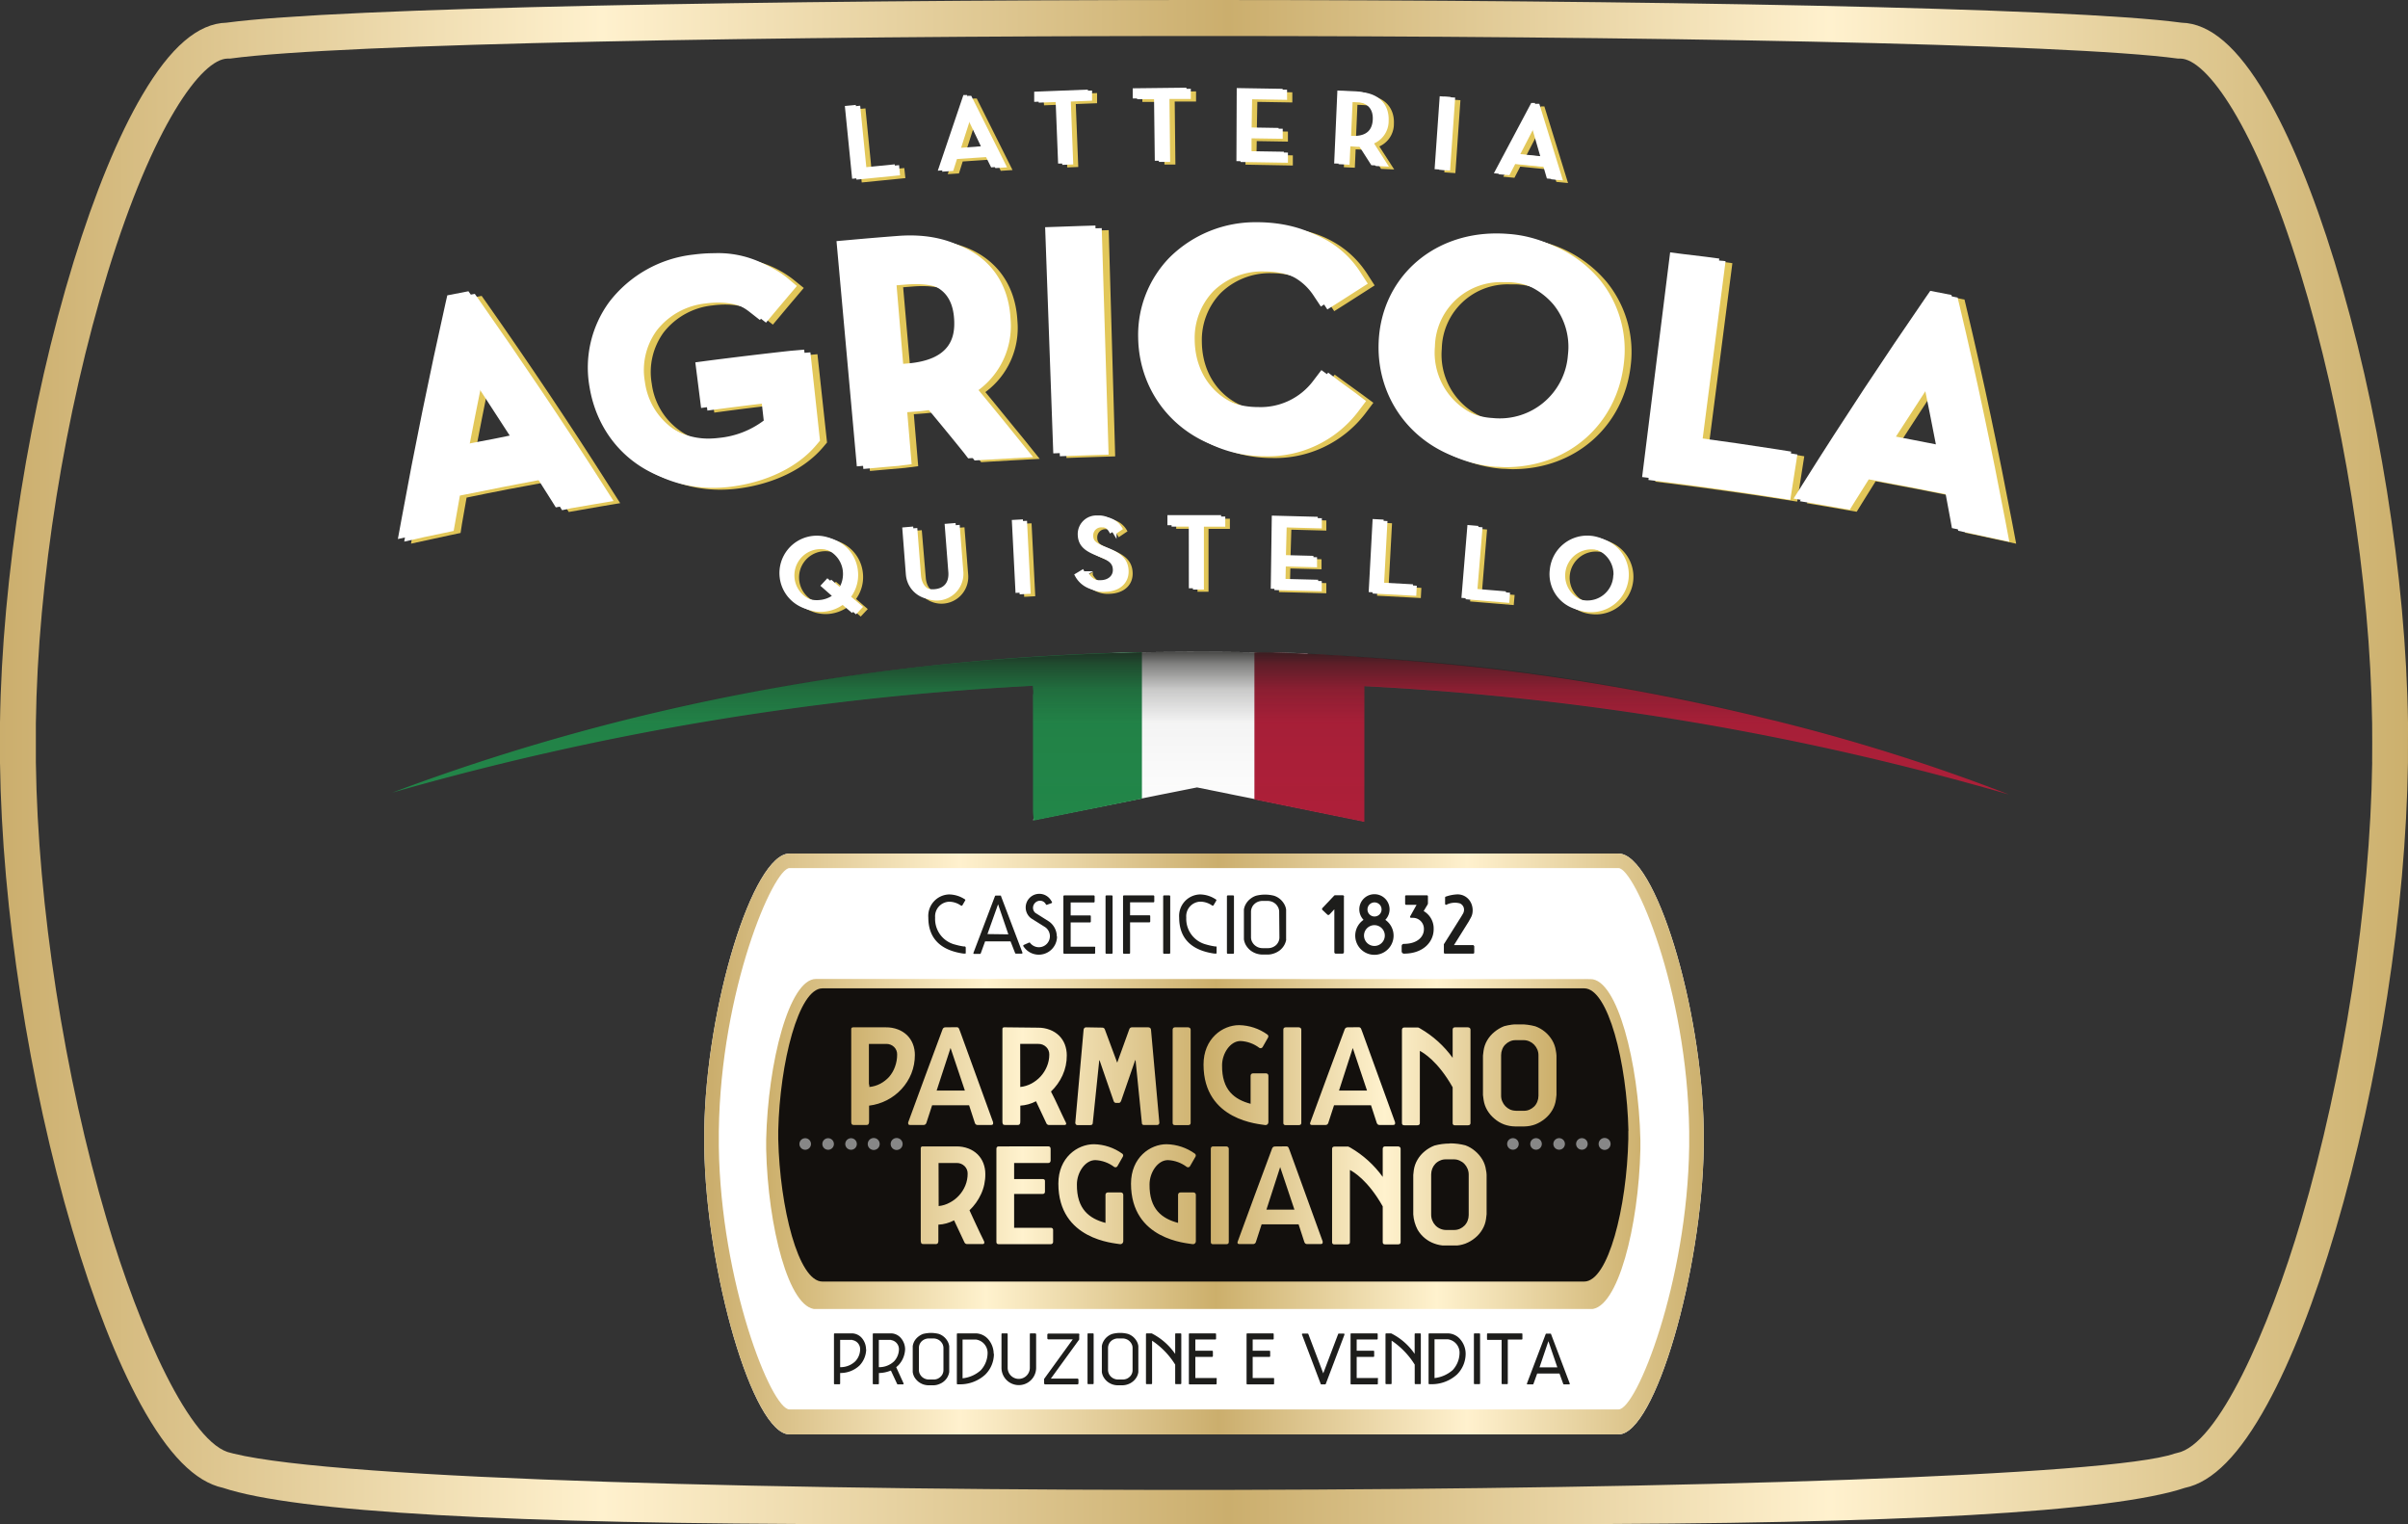 <svg xmlns="http://www.w3.org/2000/svg" xmlns:xlink="http://www.w3.org/1999/xlink" viewBox="0 0 417 263.9"><rect x="0" y="0" width="417" height="263.9" fill="#333333" stroke="none"/><defs><style>.cls-1{fill:none;}.cls-2{isolation:isolate;}.cls-3{fill:url(#linear-gradient);}.cls-4,.cls-5{fill:#e2c759;}.cls-5{stroke:#e2c759;}.cls-10,.cls-5{stroke-miterlimit:10;stroke-width:0.63px;}.cls-10,.cls-6{fill:#fff;}.cls-7{fill:#ae1f39;}.cls-8{fill:#228749;}.cls-9{mix-blend-mode:multiply;opacity:0.8;fill:url(#linear-gradient-2);}.cls-10{stroke:#fff;}.cls-11{clip-path:url(#clip-path);}.cls-12{fill:url(#linear-gradient-3);}.cls-13{fill:#1d1d1b;}.cls-14{clip-path:url(#clip-path-2);}.cls-15{fill:url(#linear-gradient-4);}.cls-16{fill:#13100d;}.cls-17{fill:#878787;}.cls-18{clip-path:url(#clip-path-3);}.cls-19{fill:url(#linear-gradient-5);}</style><linearGradient id="linear-gradient" y1="131.95" x2="417" y2="131.95" gradientUnits="userSpaceOnUse"><stop offset="0" stop-color="#cbae6d"/><stop offset="0.25" stop-color="#fff1ce"/><stop offset="0.51" stop-color="#cbae6d"/><stop offset="0.76" stop-color="#fff1ce"/><stop offset="1" stop-color="#ccb06d"/></linearGradient><linearGradient id="linear-gradient-2" x1="207.89" y1="112.89" x2="207.89" y2="142.26" gradientUnits="userSpaceOnUse"><stop offset="0" stop-color="#1d1d1b"/><stop offset="0.07" stop-color="#1d1d1b" stop-opacity="0.7"/><stop offset="0.22" stop-color="#1d1d1b" stop-opacity="0.3"/><stop offset="0.42" stop-color="#1d1d1b" stop-opacity="0.06"/><stop offset="1" stop-color="#1d1d1b" stop-opacity="0"/></linearGradient><clipPath id="clip-path"><path class="cls-1" d="M124.48,198.54c0-.48,0-2.25,0-2.72.33-24.52,9.48-45.51,12.24-45.51H280.28c2.76,0,11.91,21,12.24,45.51,0,.47,0,2.24,0,2.72-.32,23.37-9.08,45.5-12.24,45.5H136.72c-3.17,0-11.92-22.13-12.24-45.5m12.24-50.75c-6.33,0-14.47,26.47-14.76,48v2.78c.29,21.53,8.43,49.79,14.76,49.79H280.28c6.33,0,14.46-28.26,14.76-49.79v-2.78h0c-.3-21.52-8.43-48-14.76-48Z"/></clipPath><linearGradient id="linear-gradient-3" x1="-53.8" y1="568.78" x2="-53.17" y2="568.78" gradientTransform="matrix(275.1, 0, 0, -275.1, 14923.08, 156666.32)" xlink:href="#linear-gradient"/><clipPath id="clip-path-2"><path class="cls-1" d="M141.32,169.5c-4.66,0-8.34,14.51-8.64,27.83V199c.3,13.32,3.91,27.68,8.64,27.68H275.44c4.72,0,8.33-14.36,8.63-27.68,0-.29,0-1.35,0-1.64-.3-13.32-4-27.83-8.63-27.83Z"/></clipPath><linearGradient id="linear-gradient-4" x1="-53.82" y1="569.19" x2="-53.19" y2="569.19" gradientTransform="translate(13083.85 -136766.54) scale(240.63)" gradientUnits="userSpaceOnUse"><stop offset="0" stop-color="#ccaf6b"/><stop offset="0.25" stop-color="#fff2ce"/><stop offset="0.51" stop-color="#ccaf6b"/><stop offset="0.76" stop-color="#fff2ce"/><stop offset="1" stop-color="#ccaf6b"/></linearGradient><clipPath id="clip-path-3"><path class="cls-1" d="M221.69,202.08l2.47,7.37h-4.85Zm-.9-3.57a.45.45,0,0,0-.34.12.56.56,0,0,0-.16.24c-1,2.71-2,5.41-3,8.07l-2.94,8a.56.56,0,0,0-.05.23c0,.16.12.24.35.24H217a.49.49,0,0,0,.48-.34l1-3.08h6.4l1,3.08a.75.75,0,0,0,.18.26.63.63,0,0,0,.34.08h2.25c.27,0,.39-.08.4-.24a.83.83,0,0,0,0-.22l-5.69-15.69-.19-.48a.49.49,0,0,0-.13-.2.41.41,0,0,0-.3-.09Zm-58.26,2.86h3.13a1.89,1.89,0,0,1,1.37.53,1.77,1.77,0,0,1,.54,1.31,5.32,5.32,0,0,1-.4,2.06,5.86,5.86,0,0,1-1.1,1.73,5.7,5.7,0,0,1-1.6,1.23,5.06,5.06,0,0,1-1.92.6Zm-2.41-2.87-.38,0a.29.29,0,0,0-.29.29,3.53,3.53,0,0,0,0,.39v15.55a1,1,0,0,0,.1.55c.06.09.2.13.4.13H162a.48.48,0,0,0,.4-.13.91.91,0,0,0,.1-.55v-2.68a6.51,6.51,0,0,0,2.72-.75l1.77,3.76a.52.52,0,0,0,.18.25.5.5,0,0,0,.27.1h2.7c.21,0,.31-.08.31-.24a.53.53,0,0,0,0-.16,1.3,1.3,0,0,1-.08-.17l-.05-.11c-.21-.42-.42-.84-.62-1.27l-.6-1.28-.6-1.29-.61-1.33a9.12,9.12,0,0,0,2-2.8,8,8,0,0,0,.74-3.47,5.15,5.15,0,0,0-.34-1.89,4.41,4.41,0,0,0-1-1.53,4.64,4.64,0,0,0-1.57-1,5.66,5.66,0,0,0-2.11-.37Zm12.83,0c-.26,0-.4.14-.4.43v16.13c0,.24.14.37.4.37h9a.44.44,0,0,0,.3-.11.36.36,0,0,0,.12-.29V213a.36.36,0,0,0-.4-.41h-6.35v-5.86h4.95a.35.35,0,0,0,.3-.12.4.4,0,0,0,.09-.25V204.5a.29.29,0,0,0-.11-.27.49.49,0,0,0-.28-.08h-4.95v-2.78h5.9a.36.36,0,0,0,.32-.13.49.49,0,0,0,.1-.3v-2q0-.45-.42-.45Zm37.12,0a.38.38,0,0,0-.29.11.41.41,0,0,0-.1.29v16.15a.34.34,0,0,0,.39.38h2.29c.29,0,.43-.13.43-.38V198.9a.34.34,0,0,0-.15-.3.46.46,0,0,0-.28-.1Zm29.78,0a.37.37,0,0,0-.29.11.42.42,0,0,0-.11.29v4.88a18.06,18.06,0,0,0-5.6-5.07,2.06,2.06,0,0,0-.36-.18l-.16,0h-2.26a.4.4,0,0,0-.29.11.41.41,0,0,0-.1.29v16.15a.34.34,0,0,0,.39.38h2.26c.29,0,.44-.13.44-.38v-12.5c.56.28,3.12,1.76,5.68,6.3v6.2c0,.25.13.38.4.38h2.25c.3,0,.45-.13.45-.38V198.9a.34.34,0,0,0-.15-.3.49.49,0,0,0-.3-.1Zm-56.57,6.44c0,9.79,9.8,10.3,10.65,10.48a.5.5,0,0,0,.59-.48v-8.07a.4.4,0,0,0-.4-.4h-2.29a.39.39,0,0,0-.39.4v4.87c-2.78-.74-5-2.35-4.95-6.68,0-2,1.39-4.19,3.19-4.19a5.86,5.86,0,0,1,3.28,1.19.4.4,0,0,0,.55-.14l.94-1.65a.39.39,0,0,0-.11-.52,8.67,8.67,0,0,0-4.9-1.63c-2.87,0-6.16,2.32-6.16,6.82m12.58,0c0,9.79,9.79,10.3,10.65,10.48a.49.49,0,0,0,.58-.48v-8.07a.4.4,0,0,0-.4-.4h-2.28a.4.4,0,0,0-.4.4v4.87c-2.77-.74-5-2.35-4.94-6.68,0-2,1.38-4.19,3.18-4.19a5.83,5.83,0,0,1,3.28,1.19.4.4,0,0,0,.55-.14l.95-1.65a.4.4,0,0,0-.11-.52,8.7,8.7,0,0,0-4.9-1.63c-2.87,0-6.16,2.32-6.16,6.82m53.54,7.81a2.52,2.52,0,0,1-.82-.57,2.63,2.63,0,0,1-.54-.84,2.59,2.59,0,0,1-.2-1v-7a2.9,2.9,0,0,1,.19-1,2.62,2.62,0,0,1,.53-.83,2.4,2.4,0,0,1,.81-.56,2.24,2.24,0,0,1,1-.21h1.41a2.29,2.29,0,0,1,1,.22,2.52,2.52,0,0,1,.82.57,2.63,2.63,0,0,1,.54.84,2.59,2.59,0,0,1,.2,1v7a2.7,2.7,0,0,1-.19,1,2.46,2.46,0,0,1-.53.83,2.63,2.63,0,0,1-.8.56,2.46,2.46,0,0,1-1,.21H250.4a2.56,2.56,0,0,1-1-.22M251.06,198a10.2,10.2,0,0,0-2.65.35,6.06,6.06,0,0,0-1.7,1,5.42,5.42,0,0,0-1.24,1.45,4.89,4.89,0,0,0-.64,1.82,7.61,7.61,0,0,0-.09.82c0,.28,0,.56,0,.85v5.13c0,.29,0,.57,0,.85a6.62,6.62,0,0,0,.75,2.65,5.51,5.51,0,0,0,2.92,2.41,5.85,5.85,0,0,0,1.87.35h1.61a5.64,5.64,0,0,0,1.87-.35,6.06,6.06,0,0,0,1.7-1,5.25,5.25,0,0,0,1.24-1.45,4.72,4.72,0,0,0,.64-1.82,7.64,7.64,0,0,0,.1-.82c0-.28,0-.56,0-.85v-5.13c0-.29,0-.57,0-.85a4.71,4.71,0,0,0-.11-.84,4.77,4.77,0,0,0-.63-1.81,5.78,5.78,0,0,0-1.24-1.45,5.44,5.44,0,0,0-1.69-1,10.74,10.74,0,0,0-2.67-.34Zm-16.8-16.54,2.47,7.37h-4.85Zm-.9-3.58a.45.45,0,0,0-.34.12.56.56,0,0,0-.16.24q-1.52,4.08-3,8.08l-2.94,8a.54.54,0,0,0-.05.23c0,.16.12.24.34.24h2.33a.48.48,0,0,0,.48-.35l1-3.07h6.4l1,3.07a.66.66,0,0,0,.18.26.55.55,0,0,0,.34.09h2.25c.27,0,.39-.08.4-.24a1,1,0,0,0,0-.23l-5.69-15.68-.19-.49a.46.46,0,0,0-.13-.19.38.38,0,0,0-.3-.1Zm-82.89,9.86c0-.17,0-.35,0-.55v-6.44h3a1.9,1.9,0,0,1,1.35.52,1.76,1.76,0,0,1,.54,1.32,6,6,0,0,1-.38,2.14,5.58,5.58,0,0,1-1,1.72,5.73,5.73,0,0,1-1.53,1.19,5.18,5.18,0,0,1-1.9.57c0-.15,0-.31-.05-.47m-2.42-9.86-.38,0a.52.52,0,0,0-.21.07.37.37,0,0,0-.08.2,2.24,2.24,0,0,0,0,.4v15.57a1.08,1.08,0,0,0,.09.55.53.53,0,0,0,.41.12H150a.5.5,0,0,0,.39-.12.94.94,0,0,0,.11-.55v-2.68a9.11,9.11,0,0,0,5.63-2.88,8.91,8.91,0,0,0,1.69-2.67,8.66,8.66,0,0,0,.61-3.22,5.15,5.15,0,0,0-.34-1.89,4.41,4.41,0,0,0-1-1.53,4.68,4.68,0,0,0-1.58-1,5.57,5.57,0,0,0-2.1-.37Zm16.53,3.57,2.48,7.38H162.2Zm-.89-3.57a.48.48,0,0,0-.35.12.53.53,0,0,0-.15.24q-1.51,4.08-3,8.08l-2.94,8a.42.42,0,0,0,0,.23c0,.16.11.24.34.24h2.32a.5.5,0,0,0,.48-.35l1-3.07h6.4l1,3.07a.51.51,0,0,0,.18.26.5.5,0,0,0,.33.09h2.26q.39,0,.39-.24a.71.71,0,0,0,0-.23l-5.7-15.69-.19-.48a.46.46,0,0,0-.13-.2.41.41,0,0,0-.3-.09Zm12.95,2.87h3.13a1.89,1.89,0,0,1,1.37.53,1.77,1.77,0,0,1,.54,1.31,5.33,5.33,0,0,1-.41,2.06,5.83,5.83,0,0,1-1.09,1.73,6.08,6.08,0,0,1-1.6,1.24,5.28,5.28,0,0,1-1.93.59Zm-2.41-2.87-.38,0a.27.27,0,0,0-.29.29,3.53,3.53,0,0,0,0,.39v15.56a1,1,0,0,0,.1.55c.06.08.19.12.4.12h2.1a.49.49,0,0,0,.39-.12.94.94,0,0,0,.11-.55v-2.68a6.71,6.71,0,0,0,2.72-.76l1.77,3.76a.42.42,0,0,0,.18.25.44.44,0,0,0,.26.1h2.71c.2,0,.31-.08.31-.24a.37.37,0,0,0-.05-.16,1.22,1.22,0,0,1-.07-.17l-.06-.1c-.2-.43-.41-.85-.61-1.27l-.6-1.29-.61-1.29L182,189a9.12,9.12,0,0,0,2-2.8,8.18,8.18,0,0,0,.74-3.47,5.37,5.37,0,0,0-.34-1.89,4.41,4.41,0,0,0-1-1.53,4.68,4.68,0,0,0-1.58-1,5.57,5.57,0,0,0-2.1-.37Zm48.37,0a.4.4,0,0,0-.29.11.41.41,0,0,0-.1.29v16.15a.34.34,0,0,0,.39.38h2.29c.29,0,.43-.13.43-.38V178.28a.36.36,0,0,0-.14-.3.59.59,0,0,0-.29-.1Zm29.32,0a.4.4,0,0,0-.29.11.41.41,0,0,0-.1.29v4.88a18,18,0,0,0-5.61-5.07,1.62,1.62,0,0,0-.36-.18h0a.41.41,0,0,0-.16,0h-2.25a.37.37,0,0,0-.29.11.42.42,0,0,0-.11.29v16.15c0,.25.13.38.4.38h2.25c.3,0,.45-.13.45-.38v-12.5c.56.28,3.12,1.76,5.68,6.3v6.2a.34.34,0,0,0,.39.38h2.26c.29,0,.44-.13.44-.38V178.28a.36.36,0,0,0-.14-.3.6.6,0,0,0-.3-.1Zm-63.87,0a.41.41,0,0,0-.3.12.56.56,0,0,0-.13.28l-1.44,16.15a.55.55,0,0,0,.1.26.32.32,0,0,0,.28.12h2.23c.28,0,.42-.13.42-.4l1.12-10.81h.06l.61,1.78,1.8,5.2a.6.6,0,0,0,.14.26.33.33,0,0,0,.22.12h.63a.27.27,0,0,0,.19-.12.76.76,0,0,0,.15-.26l2.42-7h.07l1.09,10.83a.33.33,0,0,0,.38.38h2.23a.38.38,0,0,0,.42-.38l-1.45-16.14a.37.37,0,0,0-.16-.29.47.47,0,0,0-.3-.1H196a.46.46,0,0,0-.44.34L193.47,184l-2.13-5.73a.46.46,0,0,0-.41-.34Zm15.39,0a.38.38,0,0,0-.29.11.42.42,0,0,0-.11.29v16.15c0,.25.13.38.4.38h2.29c.28,0,.43-.13.43-.38V178.28a.34.34,0,0,0-.15-.3.56.56,0,0,0-.28-.1Zm4.95,6.44c0,9.79,9.8,10.3,10.65,10.48a.49.49,0,0,0,.58-.48v-8.07a.39.39,0,0,0-.39-.4h-2.29a.4.4,0,0,0-.4.4v4.87c-2.77-.74-5-2.35-4.94-6.68,0-2,1.39-4.19,3.19-4.19a5.82,5.82,0,0,1,3.27,1.19.41.41,0,0,0,.56-.14l.94-1.65a.39.39,0,0,0-.11-.52,8.67,8.67,0,0,0-4.9-1.63c-2.87,0-6.16,2.32-6.16,6.82m54.08,8a2.56,2.56,0,0,1-1-.21,2.78,2.78,0,0,1-.81-.58,2.7,2.7,0,0,1-.54-.83,2.5,2.5,0,0,1-.2-1v-7a2.73,2.73,0,0,1,.19-1,2.32,2.32,0,0,1,.53-.83,2.63,2.63,0,0,1,.8-.56,2.31,2.31,0,0,1,1-.21h1.4a2.49,2.49,0,0,1,1,.22,2.58,2.58,0,0,1,.81.57,2.84,2.84,0,0,1,.55.84,2.58,2.58,0,0,1,.19,1v7a2.7,2.7,0,0,1-.19,1,2.45,2.45,0,0,1-.53.84,2.78,2.78,0,0,1-.8.55,2.24,2.24,0,0,1-1,.21h-1.43m.67-15a10.22,10.22,0,0,0-2.66.35,6.15,6.15,0,0,0-1.69,1,5.46,5.46,0,0,0-1.25,1.45,4.87,4.87,0,0,0-.63,1.82,7.64,7.64,0,0,0-.1.82c0,.28,0,.56,0,.85v5.14c0,.28,0,.57,0,.85a7.86,7.86,0,0,0,.11.83,5,5,0,0,0,.64,1.81,5.58,5.58,0,0,0,1.24,1.45,5.51,5.51,0,0,0,1.68,1,5.9,5.9,0,0,0,1.88.34H264a5.64,5.64,0,0,0,1.87-.35,6.23,6.23,0,0,0,1.69-1,5.47,5.47,0,0,0,1.25-1.46,4.87,4.87,0,0,0,.63-1.82,7.64,7.64,0,0,0,.1-.82q0-.42,0-.84v-5.14c0-.29,0-.57,0-.85a5.85,5.85,0,0,0-.11-.84,4.78,4.78,0,0,0-.64-1.81,5.61,5.61,0,0,0-2.92-2.41,10.31,10.31,0,0,0-2.68-.35Z"/></clipPath><linearGradient id="linear-gradient-5" x1="-53.86" y1="569.25" x2="-53.23" y2="569.25" gradientTransform="translate(10605.67 -110342.66) scale(194.19)" xlink:href="#linear-gradient-4"/></defs><g class="cls-2"><g id="Livello_2" data-name="Livello 2"><g id="Livello_1-2" data-name="Livello 1"><path class="cls-3" d="M417,125.14c-.34-25.18-5.1-55-12.73-79.83-3.65-11.86-7.76-21.84-11.89-28.85-4.88-8.31-9.66-12.41-14.59-12.53-38.67-5.24-299.89-5.24-338.57,0-4.92.12-9.7,4.22-14.58,12.53-4.13,7-8.24,17-11.89,28.85C5.11,70.12.35,100,0,125.14c0,1.23,0,5.7,0,6.94.34,25.23,5,55.46,12.52,80.86,3.61,12.21,7.7,22.65,11.82,30.18,4.78,8.72,9.45,13.46,14.29,14.5,12.55,4.18,49.62,6.28,110.5,6.28H267.86c60.87,0,97.95-2.1,110.5-6.28,4.83-1,9.51-5.78,14.28-14.5,4.13-7.53,8.22-18,11.82-30.18,7.5-25.4,12.18-55.63,12.53-80.87C417,130.84,417,126.37,417,125.14Zm-6.2,6.85c-.33,24.7-4.92,54.31-12.27,79.19-5.65,19.15-14.5,39.06-21.54,40.4l-.43.11c-21.94,7.74-299.66,9-336.1,0l-.43-.11c-7-1.34-15.89-21.25-21.54-40.4C11.13,186.3,6.54,156.69,6.21,132c0-1.17,0-5.6,0-6.77.33-24.61,5-53.81,12.46-78.09,7.82-25.43,16.25-37,20.78-37l.41,0c38.39-5.21,298.89-5.21,337.28,0l.41,0c4.53,0,13,11.58,20.78,37,7.47,24.28,12.13,53.48,12.46,78.09C410.81,126.39,410.81,130.82,410.79,132Z"/><path class="cls-4" d="M84.29,52.48l-.88-1.25-3.65.71-.34,1.5c-2.79,12.34-5.35,24.85-7.61,37.21l-.63,3.48,3.46-.75,3.56-.77,1.56-.33L80,90.71c.26-1.52.53-3,.8-4.55,4.75-1,9.57-1.91,14.36-2.78l2.49,3.93.84,1.34,1.56-.27,3.83-.67,3.52-.59-1.92-3C98.72,73.49,91.58,62.85,84.29,52.48ZM82.41,77.82c.69-3.59,1.41-7.21,2.14-10.82,2,3.06,4,6.15,6,9.24Q86.48,77,82.41,77.82Z"/><path class="cls-4" d="M139.19,61.54c-4.65.51-9.41,1.08-14.16,1.69l-2.34.31,1,7.9,2.34-.31c2.69-.35,5.41-.69,8.12-1l.39,3.49a15.2,15.2,0,0,1-7.74,3,15.87,15.87,0,0,1-1.93.12,11.79,11.79,0,0,1-12-10.29,11.66,11.66,0,0,1,2.06-8.9,12.31,12.31,0,0,1,8.41-4.66c3.61-.47,6.45.14,8.7,1.91l1.8,1.41,1.47-1.75c.77-.93,1.54-1.84,2.32-2.76l1.56-1.84-1.88-1.52A17.59,17.59,0,0,0,126,44.68a28,28,0,0,0-3.6.24,21.34,21.34,0,0,0-14.59,8.17,19.22,19.22,0,0,0-3.41,14.7c1.67,10.14,9.83,17,20.31,17a24.38,24.38,0,0,0,3.18-.21c6.17-.8,11.52-3.42,14.68-7.19l.65-.77-1.66-15.29Z"/><path class="cls-4" d="M170.64,67.89a13.79,13.79,0,0,0,5.55-12.32c-.48-9.27-7.64-14.76-18.43-13.92q-4.14.32-8.27.69l-2.35.21,3.51,39,2.36-.21,3.66-.32,2.34-.3-.76-9,1.83-.14c.89-.07,1.77-.19,2.63-.34,2.14,2.57,4.3,5.2,6.44,7.84l.77.95,1.21-.08,4.33-.25,4.59-.25-2.88-3.58C175,73.24,172.84,70.55,170.64,67.89Zm-13-4L156.4,49.74l1.75-.14c6.09-.46,9.07,1.6,9.36,6.46.18,3-.48,7.09-8.25,7.68Z"/><path class="cls-4" d="M189.62,39.92l-4,.14-2.36.08,1.42,39.16,2.36-.09,3.72-.12,2.36-.07L192,39.85Z"/><path class="cls-4" d="M220.1,47.3h.22c4.21.06,7.48,1.67,9.45,4.64l1.28,1.94,2-1.26,3-1.92,2-1.28-1.29-2c-3.38-5.22-9-8-16.28-8.14h-.37a21,21,0,0,0-15.21,6.11,19.17,19.17,0,0,0-5.44,13.91c.2,11.21,9,19.8,20.42,20h.38a19.65,19.65,0,0,0,16.13-7.65l1.44-1.91-1.92-1.42L233,66.22l-1.87-1.36-1.4,1.84a11.37,11.37,0,0,1-9.55,4.56H220c-6.92-.1-11.8-5.07-11.87-12.07a11.7,11.7,0,0,1,3.27-8.46A12.13,12.13,0,0,1,220.1,47.3Z"/><path class="cls-4" d="M263.28,41.29c-.64,0-1.26-.07-1.88-.07-11.31,0-19.88,7.87-20.38,18.72-.51,11.2,7.71,20.32,19.12,21.23.6,0,1.2.07,1.8.07h0c10.86,0,19.27-7.42,20.46-18a19.16,19.16,0,0,0-4.2-14.46A21.21,21.21,0,0,0,263.28,41.29Zm-2.52,31.89a11.78,11.78,0,0,1-11.08-12.8,11.39,11.39,0,0,1,11.83-11.14c.37,0,.75,0,1.14,0a12.28,12.28,0,0,1,8.61,4.23,11.68,11.68,0,0,1,2.52,8.77A11.83,11.83,0,0,1,260.76,73.18Z"/><path class="cls-4" d="M296,76.57l4-31-2.34-.31-3.87-.49-2.35-.3L286.65,83.4l2.34.29c6.61.83,13.31,1.77,19.9,2.8l2.33.36L312.45,79l-2.33-.37C305.46,77.89,300.72,77.2,296,76.57Z"/><path class="cls-4" d="M348.48,90.62c-2.37-12.41-5-25-7.93-37.27l-.35-1.48-3.65-.71-.88,1.27c-7.17,10.39-14.2,21.05-20.9,31.7l-1.89,3,3.49.59,3.58.62,1.58.27.84-1.36,2.44-3.92c4.77.87,9.59,1.8,14.35,2.77.29,1.53.57,3,.85,4.58l.29,1.56,1.55.32,3.81.82,3.49.76ZM329.37,76.17c2-3.09,4-6.18,6-9.24.73,3.59,1.45,7.21,2.14,10.81C334.8,77.2,332.08,76.67,329.37,76.17Z"/><path class="cls-5" d="M148.33,19.23l1.26-.12L150.67,30l5.65-.56.12,1.12-6.93.69Z"/><path class="cls-5" d="M168.73,17.37l.22,0,5.9,11.79-1.35.09-.94-2-6.08.41-.65,2.07-1.26.08ZM172,26.21,169.55,21a14.83,14.83,0,0,1-.56-1.4s-.19.88-.38,1.46l-1.76,5.48Z"/><path class="cls-5" d="M184.79,17.76l-3.7.15L181,16.77l8.67-.33,0,1.13-3.7.14.43,10.9-1.28.05Z"/><path class="cls-5" d="M201.84,17.33l-3.7,0V16.24l8.67-.1v1.13l-3.7,0,.12,10.9-1.27,0Z"/><path class="cls-5" d="M216.16,16.17l7.32.12,0,1.13-6.05-.1L217.32,23l5.4.09,0,1.11-5.4-.09-.05,3,6.3.1,0,1.13L216,28.2Z"/><path class="cls-5" d="M240.84,29l-1.5-.07-2.17-3.39a6.79,6.79,0,0,1-1.28.05l-1.43-.06-.14,3.18-1.27-.06.53-12,2.7.12c3.29.14,4.91,2.06,4.79,4.65a3.93,3.93,0,0,1-2.68,3.78Zm-5-4.52c2.72.12,3.79-1.23,3.88-3.12s-.88-3.35-3.59-3.48l-1.36-.06-.29,6.6Z"/><path class="cls-5" d="M251.28,17.55l1.29.09-.83,12-1.29-.09Z"/><path class="cls-5" d="M267,18.74l.21,0,3.89,12.59-1.34-.13-.62-2.08-6.06-.6-1,1.93-1.25-.12ZM268.83,28l-1.59-5.53c-.17-.58-.32-1.47-.32-1.47s-.33.84-.61,1.38l-2.64,5.11Z"/><path class="cls-5" d="M149.82,105.48l-.79.84L147,104.56a6.42,6.42,0,0,1-3.34,1.41,6.16,6.16,0,1,1,5.44-6.84,6.15,6.15,0,0,1-1.28,4.62ZM144,102l.78-.84,2.06,1.77a5.11,5.11,0,0,0,.89-3.66,4.86,4.86,0,1,0-4.26,5.54,4.89,4.89,0,0,0,2.57-1Z"/><path class="cls-5" d="M158.69,100.15l-.62-7.91,1.27-.1L160,100c.16,2.13,1.41,3.1,3.28,3s3-1.3,2.79-3.44l-.61-7.82,1.27-.1.62,7.91a4.32,4.32,0,0,1-8.62.68Z"/><path class="cls-5" d="M177.05,91l1.29-.06.61,12-1.29.07Z"/><path class="cls-5" d="M187.93,100.2l1-.59a3.27,3.27,0,0,0,3.15,1.78c1.4,0,2.47-.84,2.44-2.12s-.82-1.82-2.34-2.45l-1-.41c-1.73-.73-2.7-1.54-2.74-3.22a2.91,2.91,0,0,1,3.08-3,3.55,3.55,0,0,1,3.31,1.71l-1,.67a2.45,2.45,0,0,0-2.27-1.25,1.71,1.71,0,0,0-1.86,1.77c0,1.06.61,1.52,2,2.11l1,.41c2,.83,3.08,1.79,3.13,3.6.06,2-1.48,3.22-3.64,3.29A4.39,4.39,0,0,1,187.93,100.2Z"/><path class="cls-5" d="M207.68,91.25H204V90.13l8.67,0v1.13l-3.7,0,0,10.89h-1.28Z"/><path class="cls-5" d="M222.05,90.23l7.32.19,0,1.13-6.05-.16L223.15,97l5.39.14,0,1.11-5.39-.14-.08,3,6.3.16,0,1.13-7.57-.19Z"/><path class="cls-5" d="M239.45,90.83l1.28.07-.59,10.88,5.67.31-.06,1.13-6.95-.37Z"/><path class="cls-5" d="M255.91,91.86l1.27.11-.89,10.86,5.66.47-.1,1.13-6.93-.58Z"/><path class="cls-5" d="M270.21,99.18a6.19,6.19,0,1,1,5.42,6.84A6,6,0,0,1,270.21,99.18Zm11,1.29a4.86,4.86,0,1,0-5.42,4.4A4.79,4.79,0,0,0,281.18,100.47Z"/><path class="cls-6" d="M236.12,142.18s-7.63-28.79-9.79-29c-3-.28-25.85-.46-34.2-.08-1.23.06-13.23,28.9-13.23,28.9l28.39-5.66Z"/><path class="cls-7" d="M217.23,138.43V113c3.38-.31,28.32,1.16,44.31,3.21a396.88,396.88,0,0,1,43.82,8.09,331.51,331.51,0,0,1,42.51,13.26,491.27,491.27,0,0,0-111.6-18.76v23.51Z"/><path class="cls-8" d="M178.83,118.74A495.06,495.06,0,0,0,67.9,137.25c41.84-15.72,85.19-23.37,129.85-24.33v25.37L179,142.08c0-.61-.11-1.11-.11-1.61l0-20.13C179,119.84,178.88,119.35,178.83,118.74Z"/><path class="cls-9" d="M346.77,137.11l1.15.33a332.05,332.05,0,0,0-42.51-13.27,399.2,399.2,0,0,0-43.82-8.08c-9-1.16-21.55-2.12-31-2.67-1.59-.1-3.09-.18-4.48-.25-.37,0-.93-.06-1.67-.08-1.35-.07-2.55-.11-3.59-.14a33.43,33.43,0,0,0-3.6,0c-6-.07-13.69-.08-19.54,0v0c-1.22,0-2.44.07-3.66.11h-.41c-43.22,1.32-85.12,8.78-125.68,24l1.84-.52-1.94.7a495.06,495.06,0,0,1,110.93-18.51c.05.59.12,1.07.13,1.55v.6q0,9.8,0,19.58c0,.4,0,.81.08,1.26l-.11.27.13,0a.41.41,0,0,1,0,.11l18.71-3.79v0l9.54-1.9,9.94,2v.08l19,3.83v-.09l.09,0V118.76a490.86,490.86,0,0,1,111.51,18.75Z"/><path class="cls-6" d="M83.1,52.13l-.88-1.25-3.65.71-.34,1.5c-2.79,12.34-5.35,24.85-7.61,37.2L70,93.78,73.45,93,77,92.26l1.56-.33.28-1.57c.26-1.52.53-3,.8-4.55C84.4,84.83,89.22,83.9,94,83L96.5,87l.84,1.34L98.9,88l3.83-.66,3.52-.59-1.92-3C97.53,73.14,90.38,62.5,83.1,52.13ZM81.22,77.47c.69-3.59,1.41-7.21,2.14-10.82,2,3.06,4,6.15,6,9.24Q85.29,76.66,81.22,77.47Z"/><path class="cls-6" d="M138,61.19c-4.65.51-9.41,1.08-14.16,1.69l-2.34.31,1,7.9,2.34-.31c2.69-.35,5.41-.69,8.12-1l.39,3.49a15.21,15.21,0,0,1-7.74,3,14.12,14.12,0,0,1-1.93.13,11.8,11.8,0,0,1-12-10.29,11.62,11.62,0,0,1,2.06-8.9,12.31,12.31,0,0,1,8.41-4.66c3.61-.47,6.45.14,8.7,1.91l1.8,1.41,1.47-1.76,2.32-2.75,1.56-1.84L136.19,48a17.59,17.59,0,0,0-11.41-3.64,28,28,0,0,0-3.6.24,21.34,21.34,0,0,0-14.59,8.17,19.21,19.21,0,0,0-3.41,14.7c1.67,10.14,9.83,17,20.31,17a24.38,24.38,0,0,0,3.18-.21c6.17-.8,11.52-3.42,14.68-7.19l.65-.77-1.66-15.29Z"/><path class="cls-6" d="M169.45,67.54A13.79,13.79,0,0,0,175,55.22c-.48-9.27-7.64-14.76-18.44-13.92-2.75.21-5.51.44-8.26.69L146,42.2l3.51,39,2.35-.21c1.23-.12,2.45-.22,3.67-.32l2.34-.3-.76-9,1.83-.14c.89-.07,1.77-.19,2.63-.34,2.14,2.57,4.3,5.2,6.44,7.84l.76,1,1.22-.08,4.33-.25,4.58-.25L176,75.56C173.85,72.89,171.65,70.2,169.45,67.54Zm-13-4-1.19-14.14,1.75-.14c6.09-.46,9.07,1.6,9.36,6.46.18,3-.48,7.09-8.25,7.68Z"/><path class="cls-6" d="M188.43,39.57l-4,.14-2.36.08L183.54,79l2.36-.09,3.72-.12,2.36-.07L190.79,39.5Z"/><path class="cls-6" d="M218.91,47h.22c4.21.06,7.47,1.67,9.45,4.64l1.28,1.94,2-1.26,3-1.92,2-1.28-1.29-2c-3.38-5.22-9-8-16.28-8.15h-.37A21,21,0,0,0,203.67,45,19.17,19.17,0,0,0,198.23,59c.2,11.21,9,19.8,20.41,20H219a19.65,19.65,0,0,0,16.13-7.65l1.44-1.91L234.68,68l-2.85-2.08L230,64.51l-1.4,1.84A11.37,11.37,0,0,1,219,70.91h-.24c-6.92-.1-11.8-5.07-11.87-12.07a11.7,11.7,0,0,1,3.27-8.46A12.13,12.13,0,0,1,218.91,47Z"/><path class="cls-6" d="M262.09,40.94c-.64,0-1.26-.07-1.88-.07-11.31,0-19.88,7.87-20.38,18.72-.51,11.2,7.71,20.32,19.12,21.23.6,0,1.2.07,1.8.07h0c10.86,0,19.27-7.42,20.46-18A19.16,19.16,0,0,0,277,48.39,21.21,21.21,0,0,0,262.09,40.94Zm-2.52,31.89A11.78,11.78,0,0,1,248.49,60a11.39,11.39,0,0,1,11.83-11.14c.37,0,.75,0,1.13,0a12.28,12.28,0,0,1,8.62,4.23,11.68,11.68,0,0,1,2.52,8.77A11.83,11.83,0,0,1,259.57,72.83Z"/><path class="cls-6" d="M294.82,76.22l4-31L296.52,45l-3.87-.49-2.35-.3-4.84,38.89,2.34.29c6.61.82,13.31,1.77,19.9,2.8l2.33.36,1.23-7.86-2.33-.37C304.27,77.54,299.53,76.85,294.82,76.22Z"/><path class="cls-6" d="M347.29,90.27c-2.37-12.41-5-25-7.93-37.27L339,51.52l-3.65-.71-.88,1.27c-7.17,10.39-14.2,21-20.9,31.7l-1.89,3,3.49.59,3.58.62,1.58.27.84-1.36L323.62,83c4.77.87,9.59,1.8,14.35,2.77.29,1.53.57,3.05.85,4.58l.29,1.55,1.54.33,3.82.82,3.49.76ZM328.18,75.82q3-4.63,6-9.25c.73,3.6,1.45,7.22,2.14,10.82C333.61,76.85,330.89,76.32,328.18,75.82Z"/><path class="cls-10" d="M147.41,18.78l1.27-.13,1.08,10.85,5.65-.56.11,1.13-6.92.69Z"/><path class="cls-10" d="M167.82,16.91H168l5.9,11.78-1.34.09-1-1.95-6.07.4-.66,2.07-1.25.08Zm3.29,8.84-2.48-5.19c-.26-.55-.55-1.4-.55-1.4s-.19.89-.38,1.47l-1.76,5.47Z"/><path class="cls-10" d="M183.87,17.31l-3.69.14-.05-1.13L188.8,16l0,1.13-3.69.15.42,10.89-1.27.05Z"/><path class="cls-10" d="M200.93,16.87l-3.7,0V15.78l8.67-.09v1.13l-3.7,0,.12,10.9H201Z"/><path class="cls-10" d="M215.24,15.72l7.33.12,0,1.13-6.05-.1-.09,5.64,5.39.09v1.11l-5.4-.08,0,3,6.3.1,0,1.13-7.57-.12Z"/><path class="cls-10" d="M239.93,28.51l-1.51-.07-2.17-3.39a7.67,7.67,0,0,1-1.27.05L233.55,25l-.15,3.19-1.27-.06.54-12,2.7.12c3.29.15,4.9,2.06,4.79,4.66a3.92,3.92,0,0,1-2.68,3.77ZM235,24c2.72.12,3.79-1.23,3.87-3.12s-.88-3.35-3.58-3.47l-1.36-.06-.29,6.59Z"/><path class="cls-10" d="M250.37,17.1l1.29.09-.84,12-1.28-.09Z"/><path class="cls-10" d="M266.12,18.28l.21,0,3.89,12.6-1.34-.13-.61-2.09-6.06-.59-1,1.93L260,29.9Zm1.8,9.26L266.33,22a13.54,13.54,0,0,1-.32-1.48s-.33.84-.62,1.39L262.76,27Z"/><path class="cls-10" d="M149,105.1l-.79.84-2.06-1.76a6.41,6.41,0,0,1-3.35,1.41,6.16,6.16,0,1,1,5.44-6.84,6.11,6.11,0,0,1-1.28,4.62Zm-5.8-3.46.77-.84,2.06,1.77a5,5,0,0,0,.89-3.66,4.86,4.86,0,1,0-4.25,5.54,4.92,4.92,0,0,0,2.57-1Z"/><path class="cls-10" d="M157.91,99.77l-.62-7.91,1.27-.1.61,7.82c.17,2.13,1.42,3.1,3.29,3s2.95-1.3,2.78-3.44l-.61-7.82,1.27-.1.62,7.91a4.32,4.32,0,0,1-8.61.68Z"/><path class="cls-10" d="M176.26,90.57l1.29-.06.61,12-1.29.07Z"/><path class="cls-10" d="M187.15,99.82l1-.59a3.26,3.26,0,0,0,3.15,1.78c1.39,0,2.47-.84,2.43-2.12s-.81-1.82-2.33-2.45l-1-.41c-1.74-.73-2.7-1.54-2.75-3.22a2.92,2.92,0,0,1,3.09-3,3.53,3.53,0,0,1,3.3,1.71l-1,.67A2.47,2.47,0,0,0,190.85,91,1.7,1.7,0,0,0,189,92.74c0,1.06.61,1.52,2,2.11l1,.41c2,.83,3.07,1.79,3.13,3.6.05,2-1.49,3.23-3.65,3.29A4.36,4.36,0,0,1,187.15,99.82Z"/><path class="cls-10" d="M206.89,90.87H203.2V89.75l8.67,0v1.13l-3.7,0,0,10.89h-1.27Z"/><path class="cls-10" d="M221.26,89.85l7.33.19,0,1.13L222.51,91l-.15,5.65,5.4.14,0,1.11-5.4-.14-.07,3,6.29.16,0,1.13-7.57-.19Z"/><path class="cls-10" d="M238.67,90.45l1.27.07-.59,10.88,5.67.31-.06,1.13-6.94-.37Z"/><path class="cls-10" d="M255.13,91.48l1.27.11-.9,10.86,5.66.47-.09,1.13-6.93-.58Z"/><path class="cls-10" d="M269.43,98.8a6.18,6.18,0,1,1,5.41,6.84A6,6,0,0,1,269.43,98.8Zm11,1.29a4.86,4.86,0,1,0-5.42,4.4A4.8,4.8,0,0,0,280.4,100.09Z"/><path class="cls-6" d="M82,51.68l-.88-1.25-3.66.71-.34,1.5C74.35,65,71.8,77.49,69.54,89.85l-.64,3.48,3.46-.75,3.56-.77,1.57-.33.27-1.57c.26-1.52.53-3,.8-4.55,4.76-1,9.57-1.91,14.36-2.78l2.49,3.93.84,1.34,1.56-.27,3.84-.67,3.52-.59-1.93-3C96.44,72.69,89.3,62.05,82,51.68ZM80.14,77c.68-3.59,1.4-7.21,2.13-10.82,2,3.06,4,6.15,6,9.24C85.57,76,82.84,76.48,80.14,77Z"/><path class="cls-6" d="M136.91,60.74c-4.65.51-9.41,1.08-14.16,1.69l-2.34.31,1,7.9,2.33-.31c2.69-.35,5.41-.69,8.12-1l.4,3.49a15.33,15.33,0,0,1-7.75,3,15.87,15.87,0,0,1-1.93.12,12.19,12.19,0,0,1-9.9-19.19,12.31,12.31,0,0,1,8.41-4.66c3.62-.47,6.46.14,8.7,1.91l1.8,1.41,1.47-1.75c.77-.93,1.55-1.84,2.32-2.76L137,49l-1.87-1.52a17.63,17.63,0,0,0-11.41-3.64,28.17,28.17,0,0,0-3.61.24,21.3,21.3,0,0,0-14.58,8.17A19.22,19.22,0,0,0,102.09,67c1.67,10.14,9.83,17,20.32,17a24.61,24.61,0,0,0,3.18-.21c6.16-.8,11.51-3.42,14.68-7.19l.64-.77-1.65-15.29Z"/><path class="cls-6" d="M168.36,67.09a13.79,13.79,0,0,0,5.55-12.32c-.48-9.27-7.63-14.76-18.43-13.92-2.76.21-5.51.44-8.27.69l-2.35.21,3.52,39,2.35-.21,3.66-.32,2.34-.3L156,71l1.83-.14c.88-.07,1.77-.19,2.62-.34,2.15,2.57,4.31,5.2,6.44,7.84l.77,1,1.21-.08,4.34-.25,4.58-.25-2.87-3.58C172.76,72.44,170.57,69.75,168.36,67.09Zm-13.05-4-1.19-14.14,1.76-.14c6.09-.46,9.06,1.6,9.35,6.46.18,3-.48,7.09-8.25,7.68Z"/><path class="cls-6" d="M187.34,39.12l-4,.14-2.35.08,1.41,39.16,2.36-.09,3.72-.12,2.36-.07L189.7,39.05Z"/><path class="cls-6" d="M217.82,46.5H218c4.21.06,7.48,1.67,9.45,4.64l1.29,1.94,1.95-1.26,3-1.92,2-1.28-1.3-2c-3.38-5.22-9-8-16.27-8.14h-.37a21.06,21.06,0,0,0-15.22,6.11,19.21,19.21,0,0,0-5.43,13.91c.19,11.21,9,19.8,20.41,20h.38a19.65,19.65,0,0,0,16.13-7.65l1.44-1.91-1.92-1.42-2.84-2.08-1.87-1.36-1.4,1.84a11.38,11.38,0,0,1-9.56,4.56h-.24c-6.92-.1-11.8-5.07-11.87-12.07a11.74,11.74,0,0,1,3.27-8.46A12.15,12.15,0,0,1,217.82,46.5Z"/><path class="cls-6" d="M261,40.49c-.63-.05-1.26-.07-1.88-.07-11.31,0-19.88,7.87-20.37,18.72-.52,11.2,7.7,20.32,19.11,21.23.61,0,1.21.07,1.8.07h0c10.86,0,19.27-7.42,20.46-18a19.11,19.11,0,0,0-4.19-14.46A21.25,21.25,0,0,0,261,40.49Zm-2.51,31.89a11.79,11.79,0,0,1-11.09-12.8,11.4,11.4,0,0,1,11.83-11.14c.37,0,.75,0,1.14,0A12.26,12.26,0,0,1,269,52.71a11.64,11.64,0,0,1,2.52,8.77A11.83,11.83,0,0,1,258.49,72.38Z"/><path class="cls-6" d="M293.73,75.77l4-31-2.34-.31L291.56,44l-2.34-.3L284.37,82.6l2.34.29c6.62.83,13.31,1.77,19.91,2.8l2.33.36,1.23-7.86-2.33-.37C303.18,77.09,298.44,76.4,293.73,75.77Z"/><path class="cls-6" d="M346.2,89.82c-2.37-12.41-5-24.95-7.93-37.27l-.34-1.48-3.66-.71-.88,1.27c-7.16,10.39-14.2,21.05-20.9,31.7l-1.89,3,3.49.59,3.59.62,1.57.27.84-1.36,2.44-3.92c4.78.87,9.59,1.8,14.36,2.77.28,1.53.57,3,.85,4.58l.28,1.56,1.55.32,3.81.82,3.49.76ZM327.09,75.37c2-3.09,4-6.18,6-9.24.74,3.59,1.45,7.21,2.15,10.81C332.53,76.4,329.8,75.87,327.09,75.37Z"/><path class="cls-10" d="M146.65,18.63l1.27-.12L149,29.36l5.66-.56.11,1.13-6.92.68Z"/><path class="cls-10" d="M167.06,16.77l.21,0,5.9,11.79-1.34.09-1-2-6.07.41-.66,2.07-1.25.08Zm3.29,8.84-2.48-5.19a13.64,13.64,0,0,1-.55-1.4s-.19.88-.38,1.46L165.18,26Z"/><path class="cls-10" d="M183.11,17.16l-3.7.15,0-1.13,8.67-.34,0,1.13-3.7.14.43,10.9-1.27,0Z"/><path class="cls-10" d="M200.16,16.73l-3.69,0,0-1.13,8.67-.1v1.13l-3.69,0,.11,10.89-1.27,0Z"/><path class="cls-10" d="M214.48,15.57l7.32.12v1.13l-6-.09-.1,5.64,5.4.09,0,1.11-5.39-.09,0,3,6.3.1,0,1.14-7.58-.13Z"/><path class="cls-10" d="M239.16,28.36l-1.5-.06-2.17-3.39a7.76,7.76,0,0,1-1.28,0l-1.43-.06-.14,3.18L231.37,28l.53-12,2.71.12c3.28.14,4.9,2.06,4.78,4.66a3.93,3.93,0,0,1-2.68,3.77Zm-5-4.52c2.73.12,3.79-1.23,3.88-3.12s-.88-3.35-3.58-3.47l-1.36-.06-.3,6.59Z"/><path class="cls-10" d="M249.61,17l1.29.09-.84,12L248.77,29Z"/><path class="cls-10" d="M265.36,18.14l.21,0,3.89,12.6-1.34-.13-.61-2.09-6.06-.6-1,1.93-1.25-.12Zm1.8,9.26-1.6-5.53c-.17-.58-.32-1.47-.32-1.47s-.33.84-.61,1.38L262,26.89Z"/><path class="cls-10" d="M148.33,104.85l-.8.85-2.06-1.76a6.42,6.42,0,0,1-3.34,1.41,6.16,6.16,0,1,1,5.44-6.84,6.13,6.13,0,0,1-1.28,4.62Zm-5.81-3.45.78-.84,2.06,1.77a5.11,5.11,0,0,0,.89-3.66A4.86,4.86,0,1,0,142,104.2a4.88,4.88,0,0,0,2.56-1Z"/><path class="cls-10" d="M157.19,99.52l-.61-7.9,1.27-.11.61,7.83c.17,2.13,1.41,3.1,3.28,3s3-1.29,2.79-3.43L163.92,91l1.27-.1.62,7.91a4.32,4.32,0,0,1-8.62.67Z"/><path class="cls-10" d="M175.55,90.33l1.29-.07.61,12-1.29.07Z"/><path class="cls-10" d="M186.44,99.58l1-.6a3.26,3.26,0,0,0,3.15,1.79c1.4,0,2.47-.85,2.44-2.12s-.81-1.82-2.34-2.45l-1-.42c-1.73-.73-2.69-1.53-2.74-3.21a2.91,2.91,0,0,1,3.08-3,3.55,3.55,0,0,1,3.31,1.71l-1,.66a2.44,2.44,0,0,0-2.26-1.24,1.7,1.7,0,0,0-1.87,1.77c0,1.06.61,1.52,2,2.1l1,.42c2,.83,3.08,1.79,3.13,3.59.06,2-1.48,3.23-3.64,3.29A4.34,4.34,0,0,1,186.44,99.58Z"/><path class="cls-10" d="M206.18,90.63h-3.7V89.51l8.67,0v1.13h-3.69l0,10.9h-1.27Z"/><path class="cls-10" d="M220.55,89.6l7.33.19,0,1.14-6-.16-.15,5.64,5.4.14,0,1.12-5.4-.14-.08,3,6.3.16,0,1.13-7.57-.19Z"/><path class="cls-10" d="M238,90.2l1.28.07-.59,10.89,5.67.31-.06,1.13-6.95-.38Z"/><path class="cls-10" d="M254.41,91.24l1.27.11-.89,10.86,5.66.47-.1,1.12-6.93-.57Z"/><path class="cls-10" d="M268.71,98.55a6.19,6.19,0,1,1,5.42,6.84A6,6,0,0,1,268.71,98.55Zm11,1.3a4.86,4.86,0,1,0-5.42,4.4A4.8,4.8,0,0,0,279.68,99.85Z"/><path class="cls-6" d="M280.28,248.36H136.72c-6.33,0-14.47-28.26-14.76-49.79v-2.78c.29-21.53,8.43-48,14.76-48H280.28c6.33,0,14.46,26.47,14.76,48h0v2.78c-.3,21.53-8.43,49.79-14.76,49.79"/><path class="cls-6" d="M293.78,195.8c-.31-22.38-8.72-46.75-13.5-46.75H136.72c-4.78,0-13.2,24.37-13.5,46.75,0,.48,0,2.27,0,2.75.3,22.38,8.65,48.54,13.5,48.54H280.28c4.85,0,13.19-26.16,13.5-48.54,0-.48,0-2.27,0-2.75"/><g class="cls-11"><rect class="cls-12" x="121.96" y="147.79" width="173.09" height="100.57"/></g><path class="cls-13" d="M150,233.66a4.18,4.18,0,0,1-1.14,2.76,4.78,4.78,0,0,1-3.16,1.31l-.21,0v1.83a.12.12,0,0,1-.13.12h-.81a.12.12,0,0,1-.13-.12V231a.13.13,0,0,1,.13-.13h3a2.31,2.31,0,0,1,1.75.87,3,3,0,0,1,.67,1.88M147.59,232h-2.1v4.72l.26,0a3.68,3.68,0,0,0,2.35-1,3.06,3.06,0,0,0,.85-2,1.59,1.59,0,0,0-1.36-1.69"/><path class="cls-13" d="M156.47,239.52a.16.16,0,0,1,0,.12.14.14,0,0,1-.11.06h-.89a.12.12,0,0,1-.11-.07l-1.08-2.32-.2.07a5.62,5.62,0,0,1-1.67.35l-.21,0v1.83a.12.12,0,0,1-.13.12h-.8a.12.12,0,0,1-.13-.12V231a.13.13,0,0,1,.13-.13h3.05a2.29,2.29,0,0,1,1.74.87,3,3,0,0,1,.68,1.88,4.28,4.28,0,0,1-1.15,2.76l-.39.35ZM154.31,232h-2.12v4.72l.25,0a3.73,3.73,0,0,0,2.38-1,3.13,3.13,0,0,0,.85-2h0a1.6,1.6,0,0,0-1.36-1.69"/><path class="cls-13" d="M164.38,237.57a2.65,2.65,0,0,1-.94,1.63,2.89,2.89,0,0,1-.86.48,2.65,2.65,0,0,1-.93.18h-.86a3,3,0,0,1-.95-.17,3,3,0,0,1-.84-.48,3.13,3.13,0,0,1-.63-.73,2.5,2.5,0,0,1-.31-.92v0c0-2,0-4.34,0-4.48a2.6,2.6,0,0,1,.31-.9,2.72,2.72,0,0,1,.63-.72,3,3,0,0,1,.85-.49,6,6,0,0,1,1.37-.18,6.05,6.05,0,0,1,1.38.18,2.78,2.78,0,0,1,1.46,1.21,2.35,2.35,0,0,1,.32.91v0c0,2,0,4.35,0,4.48m-1-4.17a1.6,1.6,0,0,0-.13-.62,1.75,1.75,0,0,0-.91-.89,1.82,1.82,0,0,0-.7-.14h-.81a1.81,1.81,0,0,0-1.22.49,1.77,1.77,0,0,0-.36.53,1.68,1.68,0,0,0-.12.63v3.81a1.51,1.51,0,0,0,.13.63,1.86,1.86,0,0,0,.36.52,1.75,1.75,0,0,0,.55.36,1.72,1.72,0,0,0,.68.14h.83a1.72,1.72,0,0,0,.68-.13,1.77,1.77,0,0,0,.53-.36,1.43,1.43,0,0,0,.36-.52,1.56,1.56,0,0,0,.13-.64Z"/><path class="cls-13" d="M172.12,234.43a5.07,5.07,0,0,1-1.51,3.59,6.44,6.44,0,0,1-4.2,1.67h-.58a.12.12,0,0,1-.13-.12V231a.13.13,0,0,1,.13-.13H169a2.93,2.93,0,0,1,2.21,1.11,3.91,3.91,0,0,1,.87,2.41M169,231.94h-2.31v6.71a5.58,5.58,0,0,0,3.14-1.38,4.42,4.42,0,0,0,1.19-2.85h0a2.34,2.34,0,0,0-2-2.48"/><path class="cls-13" d="M179.43,231v5.83a3,3,0,0,1-6,0V231a.13.13,0,0,1,.13-.13h.81a.13.13,0,0,1,.13.13v5.83a1.92,1.92,0,0,0,3.84,0V231a.12.12,0,0,1,.12-.13h.82a.13.13,0,0,1,.13.13"/><path class="cls-13" d="M186.89,231.1v.77l0,.06-4.91,6.77h4.59a.19.19,0,0,1,.19.19v.62a.18.18,0,0,1-.19.19H181a.19.19,0,0,1-.19-.19v-.76l.05-.06,4.91-6.78h-4.21a.19.19,0,0,1-.19-.19v-.62a.19.19,0,0,1,.19-.19h5.19a.19.19,0,0,1,.19.19"/><path class="cls-13" d="M189.39,231v8.53a.13.13,0,0,1-.13.13h-.81a.12.12,0,0,1-.12-.13V231a.12.12,0,0,1,.12-.13h.81a.13.13,0,0,1,.13.13"/><path class="cls-13" d="M197.13,237.57a2.35,2.35,0,0,1-.31.9,2.77,2.77,0,0,1-.63.73,2.84,2.84,0,0,1-.85.48,3,3,0,0,1-.94.18h-.86a2.9,2.9,0,0,1-.94-.17,3.07,3.07,0,0,1-.85-.48,2.87,2.87,0,0,1-.62-.73,2.34,2.34,0,0,1-.32-.92v0c0-2,0-4.34,0-4.48a2.43,2.43,0,0,1,.32-.9,2.73,2.73,0,0,1,1.48-1.21,5.3,5.3,0,0,1,2.74,0,2.75,2.75,0,0,1,.85.48,2.93,2.93,0,0,1,.62.73,2.19,2.19,0,0,1,.31.91s0,0,0,0c0,2,0,4.34,0,4.48m-1-4.17a1.44,1.44,0,0,0-.13-.62,1.73,1.73,0,0,0-.36-.52,1.62,1.62,0,0,0-.55-.37,1.78,1.78,0,0,0-.7-.14h-.8a1.65,1.65,0,0,0-.68.14,1.53,1.53,0,0,0-.54.35,1.47,1.47,0,0,0-.36.53,1.65,1.65,0,0,0-.13.63v3.81a1.66,1.66,0,0,0,.5,1.15,1.64,1.64,0,0,0,.55.36,1.72,1.72,0,0,0,.68.14h.83a1.86,1.86,0,0,0,.67-.13,1.82,1.82,0,0,0,.54-.36,1.54,1.54,0,0,0,.48-1.16Z"/><path class="cls-13" d="M204.57,231v8.53a.13.13,0,0,1-.13.13h-.81a.12.12,0,0,1-.12-.13v-3.25a13.49,13.49,0,0,0-4-4.14v7.39a.13.13,0,0,1-.13.13h-.81a.12.12,0,0,1-.12-.13V231a.13.13,0,0,1,.13-.13h.86a11,11,0,0,1,4.07,3.56V231a.12.12,0,0,1,.12-.13h.81a.13.13,0,0,1,.13.13"/><path class="cls-13" d="M210.69,238.77v.8a.13.13,0,0,1-.13.13H206a.12.12,0,0,1-.12-.13V231a.13.13,0,0,1,.13-.13h4.45a.13.13,0,0,1,.13.13v.8a.13.13,0,0,1-.13.13H207v1.95h2.91a.13.13,0,0,1,.13.13v.8a.13.13,0,0,1-.13.13H207v3.66h3.6a.13.13,0,0,1,.13.13"/><path class="cls-13" d="M220.64,238.77v.8a.12.12,0,0,1-.12.13H216a.13.13,0,0,1-.13-.13V231a.13.13,0,0,1,.13-.13h4.45a.13.13,0,0,1,.12.13v.8a.13.13,0,0,1-.12.13h-3.52v1.95h2.91a.12.12,0,0,1,.12.13v.8a.12.12,0,0,1-.12.13h-2.91v3.66h3.6a.12.12,0,0,1,.12.13"/><path class="cls-13" d="M232.83,231.08l-3.24,8.54a.13.13,0,0,1-.12.08h-.64a.11.11,0,0,1-.12-.08l-3.24-8.54a.12.12,0,0,1,.12-.17h.86a.13.13,0,0,1,.12.08l2.58,6.8,2.58-6.8a.11.11,0,0,1,.11-.08h.87a.12.12,0,0,1,.1.05.13.13,0,0,1,0,.12"/><path class="cls-13" d="M238.61,238.77v.8a.12.12,0,0,1-.12.13H234a.12.12,0,0,1-.12-.13V231a.12.12,0,0,1,.12-.13h4.45a.13.13,0,0,1,.13.13v.8a.13.13,0,0,1-.13.13h-3.51v1.95h2.91a.12.12,0,0,1,.12.13v.8a.12.12,0,0,1-.12.13h-2.91v3.66h3.6a.12.12,0,0,1,.12.13"/><path class="cls-13" d="M246.05,231v8.53a.12.12,0,0,1-.12.13h-.81a.13.13,0,0,1-.13-.13v-3.25a13.67,13.67,0,0,0-4-4.15v7.4a.12.12,0,0,1-.12.13h-.81a.13.13,0,0,1-.13-.13V231a.13.13,0,0,1,.13-.13h.85a10.75,10.75,0,0,1,4.07,3.55V231a.13.13,0,0,1,.13-.13h.81a.12.12,0,0,1,.12.13"/><path class="cls-13" d="M253.81,234.43A5.07,5.07,0,0,1,252.3,238a6.49,6.49,0,0,1-4.2,1.67h-.58a.13.13,0,0,1-.13-.13V231a.13.13,0,0,1,.13-.13h3.21a2.88,2.88,0,0,1,2.21,1.11,3.83,3.83,0,0,1,.87,2.41m-3.08-2.49h-2.31v6.71a5.73,5.73,0,0,0,3.14-1.38,4.42,4.42,0,0,0,1.19-2.85h0a2.34,2.34,0,0,0-2-2.48"/><path class="cls-13" d="M256.31,231v8.53a.13.13,0,0,1-.13.13h-.81a.13.13,0,0,1-.13-.13V231a.13.13,0,0,1,.13-.13h.81a.13.13,0,0,1,.13.13"/><path class="cls-13" d="M263.64,231v.82a.12.12,0,0,1-.13.12h-2.4v7.59a.12.12,0,0,1-.12.13h-.83a.12.12,0,0,1-.12-.13V232h-2.4a.12.12,0,0,1-.13-.12V231a.13.13,0,0,1,.13-.13h5.87a.13.13,0,0,1,.13.13"/><path class="cls-13" d="M268.6,231l3.23,8.53a.13.13,0,0,1,0,.12.12.12,0,0,1-.1.05h-.9a.12.12,0,0,1-.12-.08l-.65-1.8H266.2l-.65,1.8a.12.12,0,0,1-.12.08h-.9a.12.12,0,0,1-.1-.05.13.13,0,0,1,0-.12l3.24-8.53a.13.13,0,0,1,.12-.08h.71a.13.13,0,0,1,.12.08m1.07,5.76-1.55-4.54-1.54,4.54Z"/><path class="cls-13" d="M167.24,164v1a.16.16,0,0,1-.05.11.13.13,0,0,1-.1,0h0l-.25,0c-4-.57-6.08-2.67-6.08-6.24a3.72,3.72,0,0,1,3.59-4,5.07,5.07,0,0,1,2.6.76l.18.11a.15.15,0,0,1,0,.2l-.47.81a.2.2,0,0,1-.09.07.14.14,0,0,1-.11,0l-.2-.12a3.57,3.57,0,0,0-1.87-.57,2.53,2.53,0,0,0-2.45,2.75,4.56,4.56,0,0,0,3.48,4.68,11.28,11.28,0,0,0,1.48.32l.19,0a.14.14,0,0,1,.12.14"/><path class="cls-13" d="M173.33,155.12l3.72,9.8a.12.12,0,0,1,0,.13.14.14,0,0,1-.12.07h-1a.15.15,0,0,1-.14-.1L175,163h-4.41l-.75,2.07a.15.15,0,0,1-.14.1h-1a.2.2,0,0,1-.12-.06.17.17,0,0,1,0-.14l3.72-9.8a.15.15,0,0,1,.14-.1h.81a.15.15,0,0,1,.14.1m1.23,6.61-1.78-5.21L171,161.73Z"/><path class="cls-13" d="M183.05,162.15a3.16,3.16,0,0,1-5.67,1.91l-.17-.23a.13.13,0,0,1,0-.12.16.16,0,0,1,.08-.1l.89-.39a.15.15,0,0,1,.17,0l.11.13a1.91,1.91,0,1,0,2.56-2.8L178.55,159A2.36,2.36,0,1,1,182,155.9l.17.26a.15.15,0,0,1,0,.13.16.16,0,0,1-.09.09l-.78.28a.14.14,0,0,1-.18-.07,1.12,1.12,0,0,0-1.06-.63,1.24,1.24,0,0,0-1.17,1.23,1.14,1.14,0,0,0,.4.87l2.39,1.51a3.19,3.19,0,0,1,1.33,2.58"/><path class="cls-13" d="M189.65,164.05V165a.14.14,0,0,1-.14.14H184.3a.15.15,0,0,1-.15-.14v-9.81a.15.15,0,0,1,.15-.15h5.11a.15.15,0,0,1,.15.15v.92a.15.15,0,0,1-.15.15h-4v2.24h3.35a.14.14,0,0,1,.14.15v.92a.15.15,0,0,1-.14.15h-3.35v4.2h4.14a.15.15,0,0,1,.14.15"/><path class="cls-13" d="M192.67,155.17V165a.15.15,0,0,1-.15.14h-.93a.14.14,0,0,1-.14-.14v-9.81a.15.15,0,0,1,.14-.15h.93a.15.15,0,0,1,.15.15"/><path class="cls-13" d="M199.89,155.17v.92a.15.15,0,0,1-.14.15H195.7v2.24h3.35a.14.14,0,0,1,.14.14v.93a.15.15,0,0,1-.14.15H195.7V165a.14.14,0,0,1-.14.14h-.93a.15.15,0,0,1-.15-.14v-9.81a.15.15,0,0,1,.15-.15h5.12a.15.15,0,0,1,.14.15"/><path class="cls-13" d="M202.65,155.17V165a.15.15,0,0,1-.15.14h-.92a.15.15,0,0,1-.15-.14v-9.81a.15.15,0,0,1,.15-.15h.92a.15.15,0,0,1,.15.15"/><path class="cls-13" d="M210.68,164v1a.16.16,0,0,1-.05.11.18.18,0,0,1-.1,0h0l-.25,0c-4-.57-6.08-2.67-6.08-6.24a3.72,3.72,0,0,1,3.59-4,5,5,0,0,1,2.6.76l.18.11a.15.15,0,0,1,.06.2l-.48.81a.15.15,0,0,1-.09.06.11.11,0,0,1-.11,0l-.19-.12a3.63,3.63,0,0,0-1.88-.57,2.52,2.52,0,0,0-2.45,2.75,4.58,4.58,0,0,0,3.49,4.68,10.75,10.75,0,0,0,1.47.32l.19,0a.14.14,0,0,1,.12.14"/><path class="cls-13" d="M213.69,155.17V165a.14.14,0,0,1-.14.14h-.93a.15.15,0,0,1-.15-.14v-9.81a.15.15,0,0,1,.15-.15h.93a.15.15,0,0,1,.14.15"/><path class="cls-13" d="M222.74,162.68a3,3,0,0,1-.36,1,3.21,3.21,0,0,1-.72.84,3.49,3.49,0,0,1-1,.55,3.34,3.34,0,0,1-1.08.21h-1a3.62,3.62,0,0,1-1.09-.2,3.46,3.46,0,0,1-1-.56,3.51,3.51,0,0,1-.71-.83,2.91,2.91,0,0,1-.37-1.06v0c0-2.26,0-5,0-5.14a2.69,2.69,0,0,1,.36-1,3,3,0,0,1,.72-.83,3.25,3.25,0,0,1,1-.56,6.3,6.3,0,0,1,3.15,0,3.09,3.09,0,0,1,1,.55,3.21,3.21,0,0,1,.72.84,2.62,2.62,0,0,1,.36,1s0,0,0,.05c0,2.26,0,5,0,5.15m-1.2-4.8a1.79,1.79,0,0,0-.15-.72,2.21,2.21,0,0,0-.41-.6,2.31,2.31,0,0,0-.63-.42,2.37,2.37,0,0,0-.8-.16h-.93a2.17,2.17,0,0,0-.78.16,1.92,1.92,0,0,0-.62.41,1.65,1.65,0,0,0-.41.6,1.83,1.83,0,0,0-.15.73v4.38a1.79,1.79,0,0,0,.15.72,2,2,0,0,0,.42.6,2.17,2.17,0,0,0,.63.42,2.05,2.05,0,0,0,.78.16h1a2,2,0,0,0,.77-.16,2.13,2.13,0,0,0,.62-.4,1.93,1.93,0,0,0,.41-.61,1.79,1.79,0,0,0,.14-.73Z"/><path class="cls-13" d="M232.73,155.27v9.6a.25.25,0,0,1-.25.25h-1.16a.25.25,0,0,1-.25-.25v-7.43l-.86.92a.25.25,0,0,1-.35,0l-.84-.79a.25.25,0,0,1,0-.36l2-2.11a.28.28,0,0,1,.18-.09h1.31a.25.25,0,0,1,.25.25"/><path class="cls-13" d="M241.33,162a3.32,3.32,0,1,1-5.2-2.73,2.62,2.62,0,1,1,3.77,0,3.33,3.33,0,0,1,1.43,2.73m-1.52,0a1.8,1.8,0,1,0-1.8,1.79,1.8,1.8,0,0,0,1.8-1.79m-3-4.54a1.22,1.22,0,1,0,1.21-1.21,1.22,1.22,0,0,0-1.21,1.21"/><path class="cls-13" d="M248.27,160.92c0,2.09-1.72,4.2-5.15,4.2a.36.36,0,0,1-.24-.09.39.39,0,0,1-.15-.31v-.92a.37.37,0,0,1,.37-.37c2.43,0,3.48-1.3,3.48-2.51a1.9,1.9,0,0,0-1.93-2h-.31a.17.17,0,0,1-.14-.25l1.11-2h-1.8a.18.18,0,0,1-.18-.18V155.2a.18.18,0,0,1,.18-.18h3.59a.18.18,0,0,1,.18.18v1.2a.46.46,0,0,1-.05.2l-.69,1.15a3.47,3.47,0,0,1,1.73,3.17"/><path class="cls-13" d="M255.3,163.78v1.16a.18.18,0,0,1-.17.18h-4.92a.18.18,0,0,1-.17-.18V163.6h0a.2.2,0,0,1,0-.11l3-4.77.32-.54a1.42,1.42,0,0,0,.16-.5,1.19,1.19,0,0,0-.71-1.26l0,0a3.26,3.26,0,0,0-2.32.23.17.17,0,0,1-.24-.15v-1.09a.16.16,0,0,1,.12-.16,6.85,6.85,0,0,1,2-.39,2.55,2.55,0,0,1,2.32,1.38s.05.09.11.23h0A3,3,0,0,1,255,158a2.39,2.39,0,0,1-.29.89h0l-.38.69-2.54,4.06h3.3a.18.18,0,0,1,.17.18"/><g class="cls-14"><rect class="cls-15" x="132.68" y="169.5" width="151.4" height="57.15"/></g><path class="cls-16" d="M282,195.79c-.26-11.8-3.52-24.66-7.65-24.66H142.42c-4.12,0-7.38,12.86-7.65,24.66v1.45c.27,11.8,3.47,24.66,7.65,24.66H274.33c4.19,0,7.39-12.86,7.65-24.66,0-.25,0-1.2,0-1.45"/><path class="cls-17" d="M278.91,198.07a1,1,0,1,1-2.07,0,1,1,0,0,1,2.07,0"/><path class="cls-17" d="M274.94,198.07a1,1,0,1,1-1-1,1,1,0,0,1,1,1"/><path class="cls-17" d="M271,198.07a1,1,0,1,1-1-1,1,1,0,0,1,1,1"/><path class="cls-17" d="M267,198.07a1,1,0,1,1-1-1,1,1,0,0,1,1,1"/><path class="cls-17" d="M263,198.07a1,1,0,1,1-1-1,1,1,0,0,1,1,1"/><path class="cls-17" d="M156.31,198.08a1,1,0,0,1-2.07,0,1,1,0,1,1,2.07,0"/><path class="cls-17" d="M152.34,198.08a1,1,0,0,1-2.07,0,1,1,0,1,1,2.07,0"/><path class="cls-17" d="M148.38,198.08a1,1,0,1,1-1-1,1,1,0,0,1,1,1"/><path class="cls-17" d="M144.41,198.08a1,1,0,1,1-1-1,1,1,0,0,1,1,1"/><path class="cls-17" d="M140.44,198.08a1,1,0,1,1-1-1,1,1,0,0,1,1,1"/><g class="cls-18"><rect class="cls-19" x="147.36" y="177.38" width="122.18" height="38.27"/></g></g></g></g></svg>